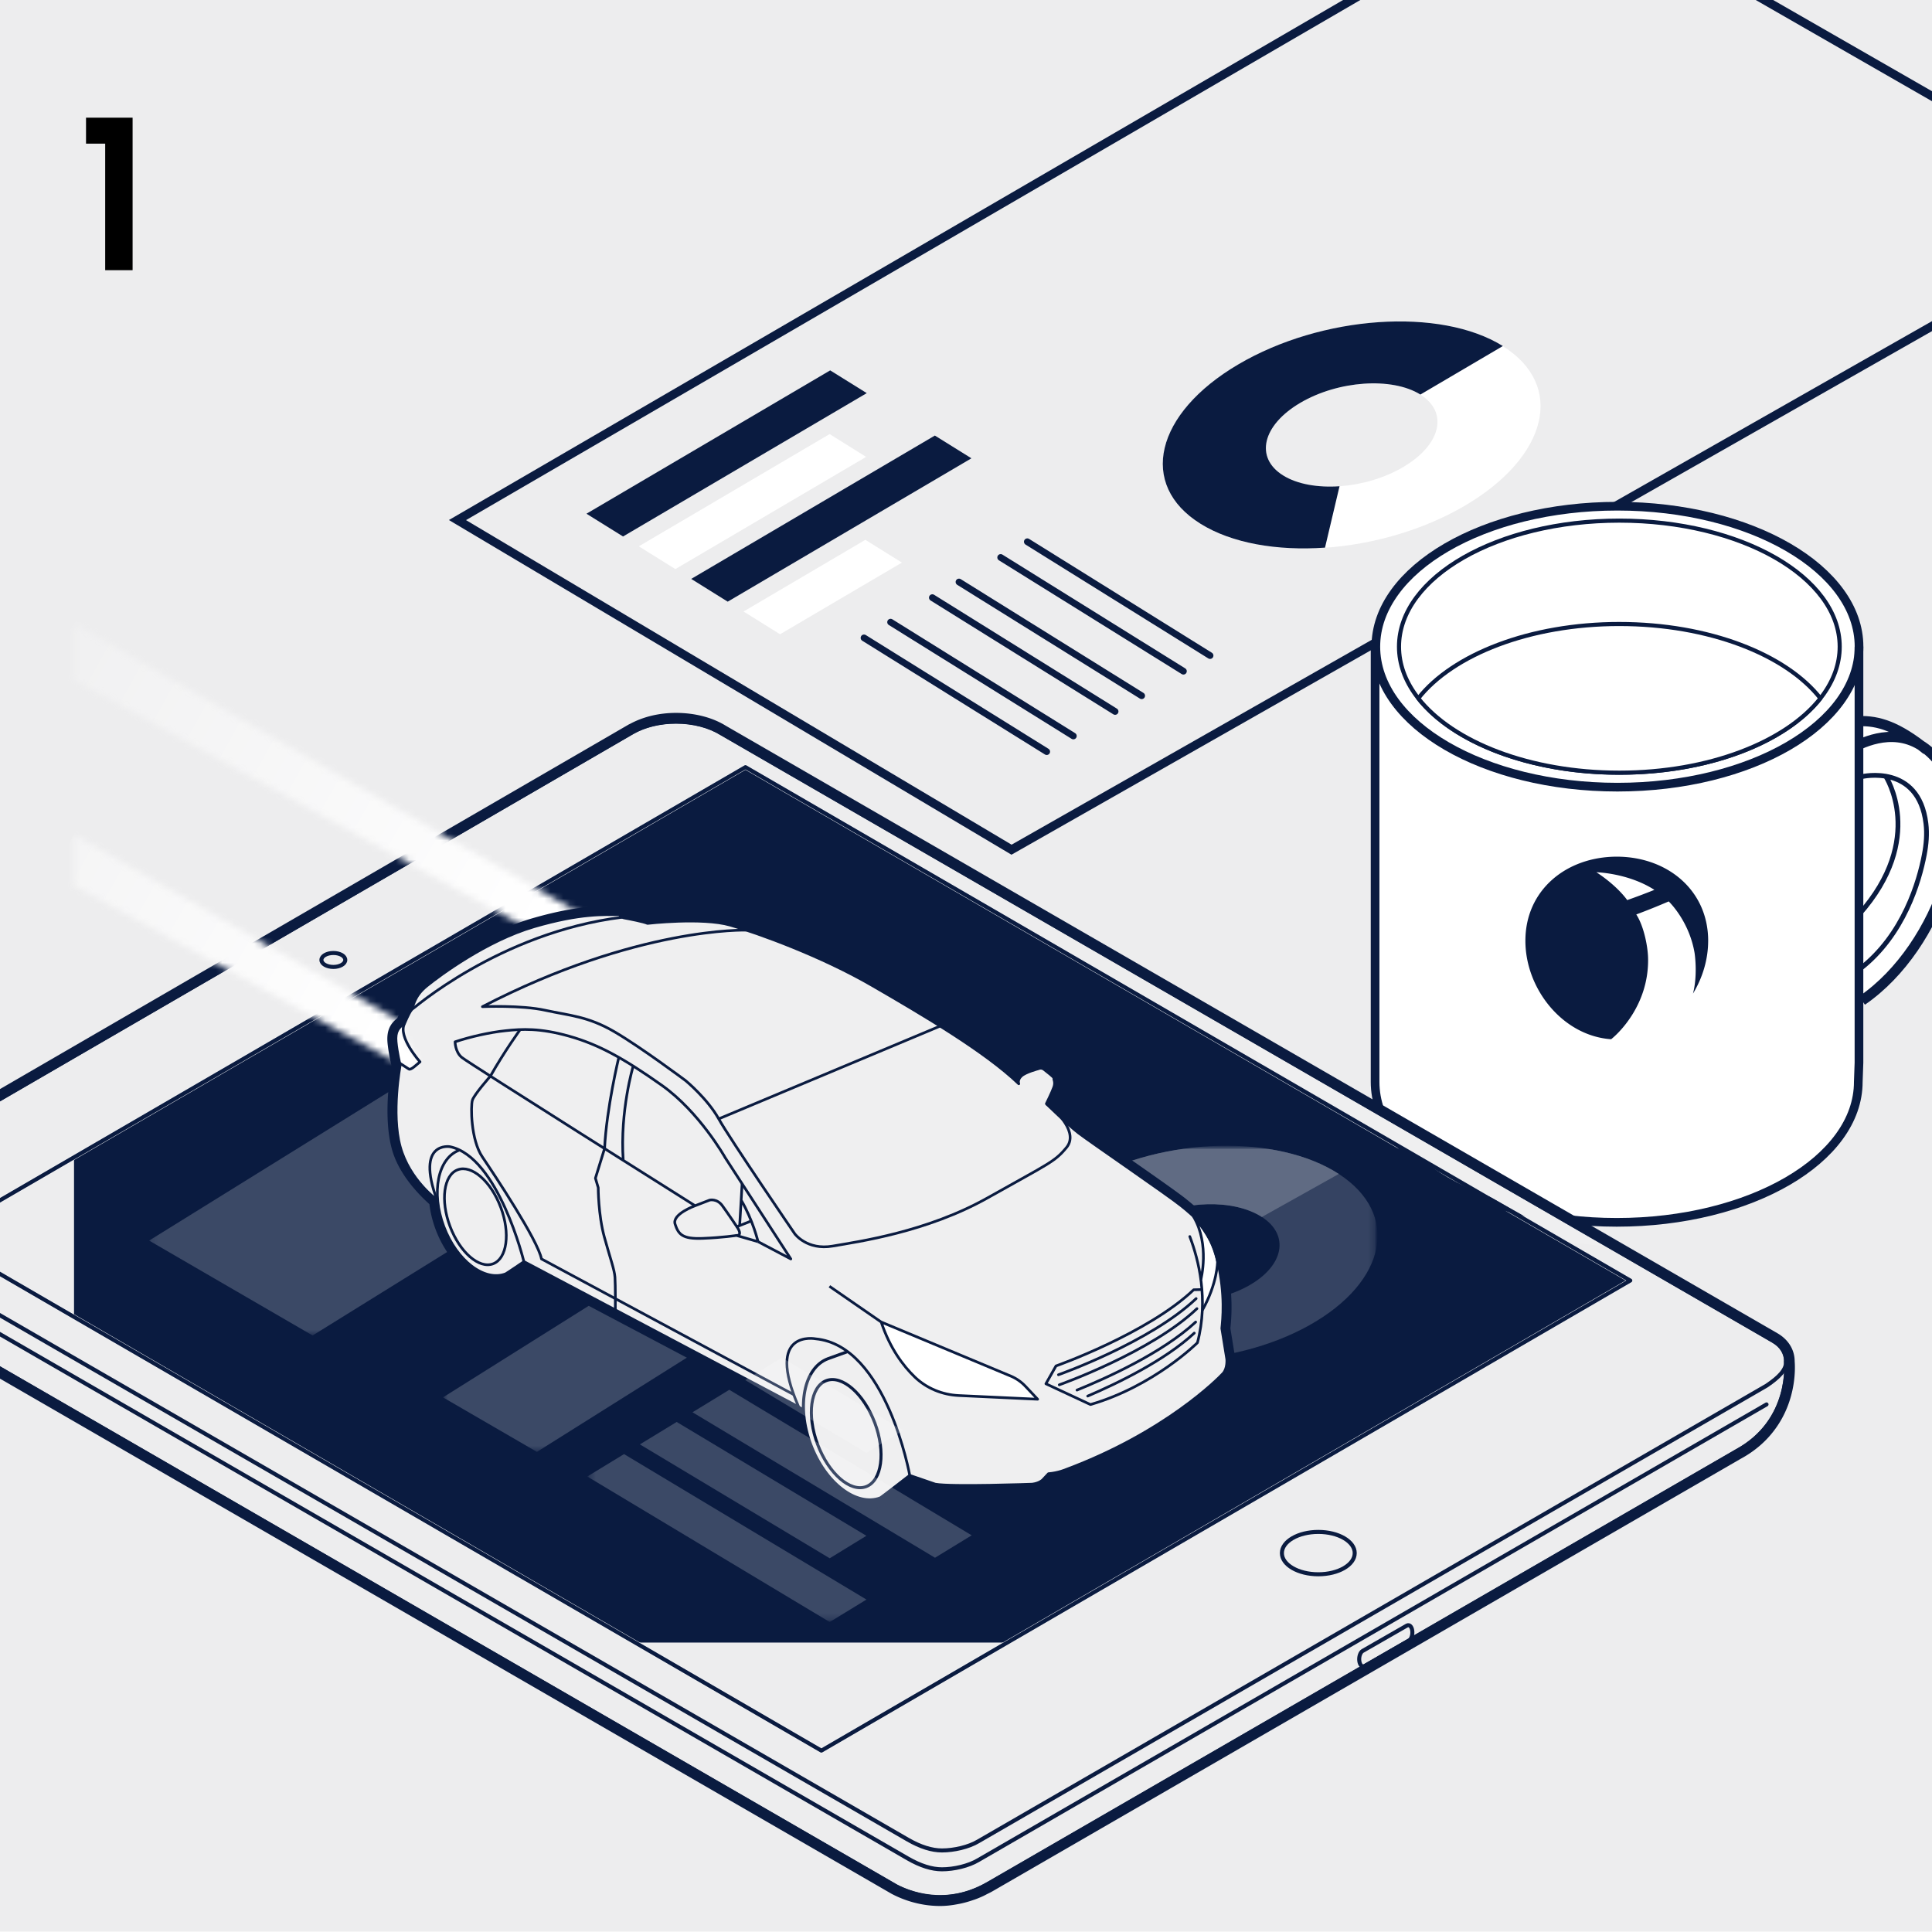 <svg width="300" height="300" viewBox="0 0 300 300" fill="none" xmlns="http://www.w3.org/2000/svg"><rect x="0" y="0" width="300" height="300" fill="#808080" stroke="none"/><g clip-path="url(#clip0_48122_186665)"><path fill="#fff" d="M0 0h300v300H0z"/><path fill="#EDEDEE" d="M-28-21.92h500v321.862H-28z"/><path d="M11.495 179.703v24.794l87.125 50.555h57.79l96.74-56.21-137.395-79.73-104.26 60.59z" fill="#0A1B40"/><path d="M253.15 198.84l-125.607 72.995-137.394-79.73 125.605-72.984 137.394 79.72z" stroke="#fff" stroke-width=".721" stroke-miterlimit="10" stroke-linecap="round"/><g opacity=".35"><mask id="mask0_48122_186665" style="mask-type:luminance" maskUnits="userSpaceOnUse" x="158" y="177" width="56" height="35"><path d="M213.904 177.92h-55.806v33.25h55.806v-33.25z" fill="#fff"/></mask><g mask="url(#mask0_48122_186665)"><mask id="mask1_48122_186665" style="mask-type:luminance" maskUnits="userSpaceOnUse" x="158" y="177" width="56" height="35"><path d="M213.905 177.92H158.1v33.25h55.805v-33.25z" fill="#fff"/></mask><g mask="url(#mask1_48122_186665)"><g opacity=".5"><mask id="mask2_48122_186665" style="mask-type:luminance" maskUnits="userSpaceOnUse" x="158" y="177" width="56" height="35"><path d="M213.905 177.92H158.1v33.25h55.805v-33.25z" fill="#fff"/></mask><g mask="url(#mask2_48122_186665)"><mask id="mask3_48122_186665" style="mask-type:luminance" maskUnits="userSpaceOnUse" x="158" y="177" width="56" height="35"><path d="M213.905 177.92H158.1v33.25h55.805v-33.25z" fill="#fff"/></mask><path d="M207.89 182.292c-9.56-6.206-27.108-5.76-39.192.998-12.084 6.77-14.132 17.283-4.573 23.49 9.56 6.206 27.108 5.76 39.192-.998 12.084-6.77 14.132-17.283 4.573-23.49zm-31.83 17.814c-4.338-2.822-3.415-7.597 2.08-10.673 5.496-3.077 13.464-3.28 17.814-.457 4.34 2.822 3.416 7.597-2.08 10.674-5.495 3.076-13.463 3.278-17.813.456z" fill="#fff" mask="url(#mask3_48122_186665)"/></g></g><path d="M184.527 202.09c-3.225.085-6.302-.573-8.477-1.984-4.34-2.822-3.416-7.597 2.08-10.673 5.495-3.077 13.463-3.28 17.813-.457l11.946-6.684c-9.56-6.206-27.108-5.76-39.192.998-12.085 6.77-14.132 17.283-4.573 23.49 4.785 3.108 11.554 4.54 18.65 4.36l1.763-9.06-.01.01z" fill="#fff"/></g></g></g><g opacity=".2"><mask id="mask4_48122_186665" style="mask-type:luminance" maskUnits="userSpaceOnUse" x="23" y="165" width="71" height="43"><path d="M93.03 165.03H23.143v42.344H93.03V165.03z" fill="#fff"/></mask><path d="M67.64 165.03l-44.486 27.607 25.39 14.737 44.485-27.606-25.39-14.737z" fill="#fff" mask="url(#mask4_48122_186665)"/></g><g opacity=".2"><mask id="mask5_48122_186665" style="mask-type:luminance" maskUnits="userSpaceOnUse" x="68" y="187" width="62" height="39"><path d="M129.6 187.934H68.788v37.515H129.6v-37.516z" fill="#fff"/></mask><path d="M115.023 187.934l-46.236 29.05 14.588 8.465 46.236-29.06-14.576-8.456h-.01z" fill="#fff" mask="url(#mask5_48122_186665)"/></g><path d="M157.07 131.94L71.035 80.757l170.697-99.274 89.503 51.393L157.07 131.94z" stroke="#0A1B40" stroke-width="1.347" stroke-miterlimit="10"/><path d="M233.35 53.748c-9.717-6.047-28.103-4.774-41.068 2.844-12.965 7.628-15.586 18.715-5.867 24.762 9.718 6.048 28.104 4.775 41.07-2.843 12.954-7.627 15.585-18.714 5.866-24.762zm-34.13 20.074c-4.413-2.748-3.225-7.788 2.663-11.257 5.89-3.46 14.25-4.042 18.663-1.294 4.413 2.748 3.225 7.788-2.663 11.257-5.89 3.47-14.25 4.043-18.663 1.295z" fill="#fff"/><path d="M208.006 75.504c-3.374.233-6.568-.308-8.775-1.687-4.412-2.748-3.224-7.788 2.664-11.257 5.89-3.47 14.25-4.042 18.663-1.295l12.805-7.532c-9.718-6.048-28.104-4.775-41.07 2.843-12.964 7.628-15.585 18.715-5.866 24.763 4.86 3.022 11.882 4.22 19.32 3.7l2.26-9.558v.022z" fill="#0A1B40"/><path d="M173.153 110.476L144.773 92.8M148.91 90.37l28.37 17.666M183.763 104.225l-28.38-17.664M159.52 84.12l28.38 17.677M162.533 116.714l-28.37-17.665M138.29 96.607l28.38 17.676" stroke="#0A1B40" stroke-width="1.04" stroke-miterlimit="10" stroke-linecap="round"/><path d="M91.067 79.77l37.844-22.258 5.677 3.533-37.844 22.26-5.676-3.534z" fill="#0A1B40"/><path d="M99.194 84.834l29.632-17.432 5.666 3.544-29.622 17.42-5.676-3.532z" fill="#fff"/><path d="M107.33 89.892l37.835-22.26 5.676 3.534-37.843 22.26-5.666-3.534z" fill="#0A1B40"/><path d="M115.458 94.954l18.917-11.13 5.676 3.533-18.926 11.13-5.666-3.533zM288.66 111.982v-6.737l.053-1.824c0-25.218-37.558-24.826-37.558-24.826-34.524 0-37.516 21.813-37.516 21.813v72.156s8.476 17.867 37.037 17.23c36.02-.488 37.77-20.2 37.77-20.2v-13.857c12.467-6.77 14.77-24.487 14.77-24.487 2.885-16.254-9.348-18.896-14.568-19.278" fill="#fff"/><path d="M251.452 119.99c18.897 0 34.216-8.763 34.216-19.574 0-10.81-15.32-19.574-34.216-19.574-18.897 0-34.216 8.764-34.216 19.574 0 10.81 15.32 19.575 34.216 19.575z" stroke="#0A1B40" stroke-width=".637" stroke-linecap="round" stroke-linejoin="round"/><path d="M251.155 122.23c20.72 0 37.515-9.766 37.515-21.813 0-12.047-16.796-21.814-37.515-21.814-20.72 0-37.516 9.767-37.516 21.814s16.796 21.813 37.515 21.813z" stroke="#0A1B40" stroke-width="1.347" stroke-miterlimit="10"/><path d="M251.452 96.894c-13.9 0-25.866 4.743-31.224 11.544 5.358 6.81 17.325 11.543 31.224 11.543 13.898 0 25.866-4.742 31.224-11.542-5.358-6.812-17.315-11.544-31.224-11.544z" fill="#fff"/><path d="M251.452 96.894c-13.9 0-25.866 4.743-31.224 11.544 5.358 6.81 17.325 11.543 31.224 11.543 13.898 0 25.866-4.742 31.224-11.542-5.358-6.812-17.315-11.544-31.224-11.544z" stroke="#0A1B40" stroke-width=".637" stroke-linecap="round" stroke-linejoin="round"/><path d="M288.83 115.545c3.097-1.348 8.392-2.557 12.646 3.278 5.878 8.074 0 28.052-12.34 36.54M288.66 111.983c2.96-.106 5.973.795 10.514 4.466" stroke="#0A1B40" stroke-width="1.581" stroke-miterlimit="10"/><path d="M289.126 120.588s8.796-2.06 9.93 7.267c.203 1.634.054 3.268-.254 4.88-.795 4.138-3.172 12.435-9.973 17.708M292.808 120.523s6.366 9.676-4.15 21.485" stroke="#0A1B40" stroke-width=".743" stroke-linecap="round" stroke-linejoin="round"/><path d="M288.66 100.418v64.602l-.106 2.97c0 12.053-16.795 21.814-37.516 21.814-20.72 0-37.515-9.772-37.515-21.814v-67.572" stroke="#0A1B40" stroke-width="1.347" stroke-miterlimit="10"/><path d="M265.244 146.092c0-7.85-6.323-13.06-14.195-13.07-7.874.02-14.197 5.22-14.186 13.07 0 7.523 5.856 14.77 13.315 15.278 1.41-1.124 5.738-5.464 5.738-12.254.022-1.94-.636-5.283-1.835-7.12a111.56 111.56 0 0 0 5.04-2.025c0 .01 3.16 2.993 4.01 7.99 0 0 .53 3.31-.244 6.323 1.484-2.45 2.354-5.294 2.354-8.19zm-12.572-6.323s-1.41-2.112-4.785-4.33c0 .01 4.912.107 9.007 2.738-1.4.562-2.81 1.093-4.222 1.59z" fill="#0A1B40"/><path d="M192.26 159.363l59.553 34.407-7.862-.817-47.392-26.8-4.297-6.79zM190.49 211.095l-.775-4.796c.127-1.295.583-5.19-.647-10.377 0 0-.096-1.263-1.082-3.194a12.405 12.405 0 0 0-2.58-3.714c-.02-.02-.052-.053-.04-.042-.68-.67-1.37-1.23-2.006-1.75-2.016-1.635-14.206-9.974-15.893-11.28-.7-.54-1.666-1.4-2.568-2.237a12 12 0 0 0-2.42-2.303s.913-1.814 1.167-2.588c.265-.775-.074-1.168 0-1.36.064-.19-1.04-.975-1.496-1.357-.455-.393-.91-.128-.91-.128s-2.017.52-2.664 1.135c-.647.616-.393 1.2-.393 1.2-5.188-4.998-14.98-10.77-22.82-15.3-6.58-3.81-14.504-6.917-19.46-8.55a64.407 64.407 0 0 0-2.513-.786c-4.35-1.23-12.838-.264-12.838-.264-.52-.255-2.854-.71-3.565-.84-.71-.126-.774-.518-.774-.518-2.334 0-5.963-.266-13.294 1.877-7.332 2.144-14.59 7.523-16.67 9.21-2.078 1.686-2.014 3.246-2.396 3.766-.393.52-1.04 2.08-1.04 2.08-.902.648-1.422 1.23-1.284 2.854.106 1.2.403 2.62.552 3.268l.085.36s-1.422 7.46 0 12.647c1.018 3.713 4.127 6.78 5.814 8.233.117 1.336.425 2.737.956 4.148 1.994 5.306 6.29 8.595 9.6 7.343.182-.075 2.834-1.89 2.834-1.89l14.196 7.513 29.23 15.458c.052 1.72.423 3.586 1.124 5.443 2.25 5.973 7.087 9.676 10.81 8.275.213-.074.404-.18.605-.286h.01c.213-.128 2.25-1.772 3.98-3.183l3.936 1.358c2.526.457 15.045 0 15.045 0 1.104-.127 1.623-.646 1.623-.646l.913-.976a9.264 9.264 0 0 0 2.728-.648c15.436-5.77 23.67-14.142 24.38-14.917.71-.774.584-2.207.584-2.207" fill="#EFEFF0"/><path d="M145.96 294.616c-3.16 0-5.643-1.072-6.853-1.71l-156.66-90.52c-2.25-1.145-9.454-5.633-8.022-15.097 0-.054.02-.16.02-.16v-.053c.3-1.464 1.964-2.8 3.428-3.576l120.45-69.863c1.868-1.03 4.223-1.58 6.653-1.58 2.652 0 5.156.647 7.055 1.824l163.262 94.31c1.336.753 2.058 1.91 2.047 3.268.01.116.912 9.23-7.672 13.888l-116.238 67.19c-2.387 1.38-4.902 2.08-7.47 2.08z" stroke="#0A1B40" stroke-width=".626" stroke-linecap="round" stroke-linejoin="round"/><path d="M53.615 149.063c0 .594-.828 1.082-1.846 1.082-1.02 0-1.858-.478-1.858-1.082 0-.605.828-1.083 1.857-1.083 1.028 0 1.845.478 1.845 1.083zM204.706 244.453c3.123 0 5.655-1.473 5.655-3.29 0-1.815-2.53-3.288-5.654-3.288-3.123 0-5.655 1.473-5.655 3.29 0 1.815 2.533 3.288 5.656 3.288zM253.15 198.84l-125.607 72.995-137.394-79.73 125.605-72.984 137.394 79.72z" stroke="#0A1B40" stroke-width=".626" stroke-linecap="round" stroke-linejoin="round"/><path d="M98.324 113.616l-.287.17c1.815-1.093 4.255-1.75 6.95-1.75 2.695 0 5.23.69 7.055 1.824l163.26 94.308c1.348.754 2.07 1.92 2.048 3.3-.02 1.23-1.008 2.324-3.034 3.692l-122.424 70.766c-1.486.89-3.767 1.41-5.623 1.41-1.582 0-3.343-.55-5.296-1.675l-164.257-94.87c-1.772-1.082-2.302-2.196-2.302-3.3 0-1.538 1.666-3.066 3.46-4.01l120.45-69.864z" stroke="#0A1B40" stroke-width=".626" stroke-linecap="round" stroke-linejoin="round"/><path d="M274.305 218.077l-122.413 70.766c-1.486.892-3.767 1.422-5.623 1.422-1.582 0-3.343-.552-5.296-1.676l-164.257-94.862c-1.76-1.082-2.483-2.716-2.483-3.83" stroke="#0A1B40" stroke-width=".626" stroke-linecap="round" stroke-linejoin="round"/><path d="M277.34 211.456s1.028 9.145-7.672 13.866l-116.238 67.19c-6.578 3.81-12.413 1.38-14.312.372l-156.672-90.52" stroke="#0A1B40" stroke-width=".626" stroke-linecap="round" stroke-linejoin="round"/><path d="M104.987 112.023c2.737 0 5.23.69 7.055 1.825l163.26 94.31c1.347.752 2.07 1.92 2.048 3.298 0 0 .573 5.178-2.844 9.75-1.124 1.518-2.673 2.97-4.838 4.138l-116.238 67.19c-.297.17-.594.298-.89.446-.15.075-.298.15-.436.223-.34.16-.68.297-1.02.435-.105.043-.21.074-.307.106a15.15 15.15 0 0 1-2.015.562c-.043 0-.075.01-.117.022-.88.17-1.772.286-2.674.286-3.16 0-5.643-1.07-6.852-1.708l-156.672-90.52c-2.25-1.157-9.453-5.635-8.02-15.098 0-.053.02-.16.02-.16v-.052s.022-.022.022-.032c.03-.17.084-.33.148-.488v-.032c.5-1.188 1.825-2.302 3.247-3.045l120.47-69.865-.275.16h-.01.01c.075-.054.16-.075.223-.118l.054-.03s.075-.033.106-.055c1.772-.965 4.043-1.56 6.547-1.56m0-1.315c-2.632 0-5.114.594-7.183 1.72 0 0-.064.02-.106.052h-.02l-120.484 69.863c-.838.435-2.98 1.73-3.798 3.682-.095.244-.17.456-.212.668v.02l-.032.13v.03l-.02.075-.033.2c-1.56 10.303 6.29 15.194 8.74 16.446l156.61 90.49c1.357.72 4.073 1.888 7.52 1.888.903 0 1.826-.096 2.93-.32l.116-.02c.732-.148 1.475-.36 2.196-.615l.096-.032.244-.085c.37-.138.743-.297 1.114-.467.106-.053.223-.106.34-.17l.137-.074.276-.14c.222-.105.455-.222.678-.35l116.24-67.19c2.11-1.145 3.882-2.662 5.24-4.498 3.47-4.657 3.162-9.835 3.098-10.6 0-1.824-.987-3.415-2.727-4.402L112.7 112.692c-2.07-1.284-4.828-1.995-7.724-1.995" fill="#0A1B40"/><path d="M218.456 252.42c-.202.118-6.663 3.82-6.864 3.937-.372.213-.605.913-.52 1.56.085.647.456.997.838.785.2-.116 6.663-3.82 6.864-3.936.372-.212.605-.912.52-1.56-.085-.647-.456-.997-.838-.785z" stroke="#0A1B40" stroke-width=".626" stroke-linecap="round" stroke-linejoin="round"/><mask id="mask6_48122_186665" style="mask-type:luminance" maskUnits="userSpaceOnUse" x="11" y="96" width="80" height="49"><path d="M11.495 96.852v8.72l70.66 38.694c2.386-.775 5.527-1.634 8.678-2.016L11.495 96.852z" fill="#fff"/></mask><path d="M30.553 62.956L-8.76 132.87l80.528 45.283 39.314-69.913-80.53-45.284z" fill="url(#paint0_linear_48122_186665)" mask="url(#mask6_48122_186665)"/><mask id="mask7_48122_186665" style="mask-type:luminance" maskUnits="userSpaceOnUse" x="11" y="129" width="55" height="38"><path d="M11.495 129.607v7.926l51.997 28.476 1.73-1.126s-3.724-4.668-2.42-5.92l-51.307-29.357z" fill="#fff"/></mask><path d="M24.47 106.606L-4.09 157.21l56.333 31.795 28.56-50.605-56.333-31.794z" fill="url(#paint1_linear_48122_186665)" mask="url(#mask7_48122_186665)"/><mask id="mask8_48122_186665" style="mask-type:luminance" maskUnits="userSpaceOnUse" x="11" y="61" width="301" height="223"><path d="M11.495 255.052l225.91 28.402L311.638 61.46H11.494V255.05z" fill="#fff"/></mask><g mask="url(#mask8_48122_186665)"><path d="M186.712 203.426c2.345-4.16 2.345-7.51 2.345-7.51s-.223-3.078-3.713-6.982c2.546 4.35 1.124 9.77 1.124 9.77M159.222 215.256a6.586 6.586 0 0 0-2.29-1.59l-20.128-8.404c1.37 4.106 3.417 6.832 5.23 8.562 1.836 1.76 4.277 2.737 6.823 2.864l12.254.573-1.888-2.004z" fill="#fff"/><path d="M77.75 187.458c1.518 4.032.988 7.968-1.187 8.785-2.175.817-5.167-1.782-6.684-5.814-1.518-4.033-.988-7.97 1.187-8.786 2.175-.817 5.167 1.783 6.684 5.825v-.012z" stroke="#0A1B40" stroke-width=".414" stroke-linejoin="round"/><path d="M62.803 158.96s.647-1.56 1.04-2.08c.392-.518.328-2.078 2.397-3.765 2.08-1.687 9.337-7.066 16.668-9.21 7.33-2.142 10.96-1.877 13.294-1.877 0 0 .064.393.774.52s3.045.583 3.565.838c0 0 8.5-.976 12.84.265 4.338 1.232 14.14 4.797 21.982 9.338 7.85 4.54 17.644 10.312 22.832 15.3 0 0-.266-.585.392-1.2.647-.616 2.653-1.135 2.653-1.135s.455-.255.91.127c.457.392 1.56 1.167 1.497 1.358-.064.19.265.583 0 1.358-.265.774-1.167 2.59-1.167 2.59s3.31 3.245 4.997 4.54c1.687 1.294 13.877 9.644 15.893 11.267 2.016 1.634 4.477 3.512 5.708 8.7 1.23 5.188.775 9.082.647 10.376l.775 4.794s.127 1.422-.584 2.207c-.71.776-8.944 9.147-24.38 14.918 0 0-1.168.52-2.727.648l-.914.976s-.52.52-1.623.647c0 0-12.52.455-15.044 0l-3.96-1.36s-3.627-20.168-14.62-21.208c0 0-7.945-1.56-2.63 10.567l-42.672-22.567s-3.957-16.275-11.48-17.835c0 0-5.378-.912-2.015 8.265 0 0-4.276-3.077-5.708-8.265-1.422-5.188 0-12.646 0-12.646s-.488-2.006-.637-3.63c-.148-1.622.372-2.206 1.284-2.853l.01.03zM124.763 218.885l-43.415-22.96" stroke="#0A1B40" stroke-width=".414" stroke-linejoin="round"/><path d="M62.07 165.085l1.422.923s.17.2.955-.467l.775-.657s-3.46-3.85-2.42-5.92M63.831 156.884c.002 0 13.71-12.084 32.753-14.45M115.904 144.434s-16.965-.563-40.996 11.882c0 0 6.048-.265 9.772.563 3.713.816 6.588.91 10.726 3.33 4.148 2.42 11.076 7.607 11.076 7.607s3.385 2.8 5.114 5.91c1.73 3.108 11.82 17.866 11.82 17.866s1.898 2.59 5.877 1.9c3.978-.69 14.61-2.165 24.126-7.523 9.516-5.358 10.333-5.538 12.19-7.787 1.856-2.25-1.337-5.54-3.14-6.79M111.596 173.74l34.386-14.408" stroke="#0A1B40" stroke-width=".414" stroke-linejoin="round"/><path d="M117.707 192.806l5.093 2.684-10.196-15.734s-3.98-7.087-9.857-11.246c-5.877-4.15-9.77-6.313-14.354-7.607-4.584-1.295-7.353-1.125-9.857-.86-2.504.255-5.538.955-7.872 1.73 0 0 0 1.56 1.04 2.42 1.04.87 36.23 23.032 36.23 23.032l2.25-.87s1.125-.308 1.985.87c.858 1.178 2.248 3.257 2.248 3.257l2.228-.89M98.323 165.54s-2.08 6.938-1.55 14.64" stroke="#0A1B40" stroke-width=".414" stroke-linejoin="round"/><path d="M96.085 164.193s-1.91 7.915-2.207 14.154l-1.422 4.604.435 1.465s0 4.233.956 7.692c.955 3.46 1.56 5.018 1.645 6.228.086 1.21.054 5.082.054 5.082" stroke="#0A1B40" stroke-width=".414" stroke-linejoin="round"/><path d="M80.775 159.875s-2.514 3.47-4.625 7.225c0 0-2.547 2.886-2.8 3.745-.267.87-.267 6.143 1.558 8.817 1.814 2.684 8.647 12.965 9.167 15.82l39.17 21.07M71.29 178.61c-3.31 1.243-4.37 6.558-2.377 11.852 1.995 5.305 6.292 8.594 9.602 7.342.18-.074 2.833-1.888 2.833-1.888" stroke="#0A1B40" stroke-width=".414" stroke-linejoin="round"/><path d="M135.84 220.94c1.707 4.542 1.102 8.977-1.348 9.9s-5.825-2.016-7.533-6.557c-1.71-4.54-1.105-8.976 1.346-9.9 2.45-.922 5.825 2.017 7.533 6.558z" stroke="#0A1B40" stroke-width=".467" stroke-linejoin="round"/><path d="M141.26 229.124s-4.36 3.395-4.562 3.48c-3.724 1.4-8.562-2.303-10.81-8.276-2.25-5.973-1.05-11.946 2.673-13.347l3.014-1.09" stroke="#0A1B40" stroke-width=".467" stroke-linejoin="round"/><path d="M128.794 199.734l8.02 5.54 20.127 8.4c.87.362 1.646.903 2.293 1.593l1.89 2.005-12.245-.573c-2.546-.118-4.976-1.104-6.822-2.866-1.814-1.74-3.862-4.456-5.23-8.56" stroke="#0A1B40" stroke-width=".414" stroke-linejoin="round"/><path d="M184.75 192.008c1.347 3.533 2.96 9.75 1.188 16.487 0 0-6.738 6.737-16.615 9.602l-6.917-3.226 1.57-2.768s14.248-5.04 21.378-11.83l1.284-.03M164.357 213.472s14.25-5.04 21.38-11.83M164.485 215.033s14.25-5.04 21.378-11.83M167.232 215.852c4.425-1.793 13.2-5.718 18.43-10.567M168.898 216.782c4.71-2.016 11.99-5.55 16.55-9.782" stroke="#0A1B40" stroke-width=".414" stroke-linecap="round" stroke-linejoin="round"/><path d="M186.712 203.426c2.345-4.16 2.345-7.51 2.345-7.51s-.223-3.078-3.713-6.982c2.546 4.35 1.124 9.77 1.124 9.77M107.936 187.225s-3.628 1.305-3.108 2.864c.52 1.56 1.103 2.333 4.275 2.206 3.183-.127 5.252-.456 5.252-.456s1.072.127.064-1.358M114.355 191.84l3.353.965M114.854 190.304l.38-6.493M117.707 192.804s-.774-3.31-2.62-6.45" stroke="#0A1B40" stroke-width=".414" stroke-linejoin="round"/><path d="M94.663 142.028h1.528s.065.393.776.52c.71.127 3.044.584 3.564.838 0 0 3.183-.36 6.653-.36 2.196 0 4.51.148 6.185.625.7.203 1.56.468 2.514.787h.01c4.956 1.633 12.88 4.753 19.46 8.562 7.84 4.54 17.643 10.31 22.82 15.298 0 0-.254-.584.393-1.2.647-.615 2.663-1.135 2.663-1.135s.148-.084.36-.084c.16 0 .35.052.552.21.456.393 1.56 1.168 1.496 1.36-.064.19.265.582 0 1.357-.265.774-1.167 2.59-1.167 2.59.72.508 1.665 1.335 2.418 2.3.902.84 1.867 1.698 2.568 2.24 1.686 1.294 13.877 9.643 15.893 11.277.635.52 1.325 1.083 2.004 1.75a12.378 12.378 0 0 1 2.62 3.756c.977 1.932 1.083 3.194 1.083 3.194 1.23 5.188.774 9.082.647 10.376l.774 4.796s.128 1.422-.583 2.207c-.71.774-8.944 9.145-24.38 14.917 0 0-1.168.52-2.728.647l-.912.976s-.52.52-1.623.647c0 0-5.56.202-10.016.202-2.228 0-4.18-.053-5.03-.202l-3.935-1.358c-1.728 1.41-3.755 3.056-3.977 3.183h-.01c-.192.117-.394.212-.606.287a4.67 4.67 0 0 1-1.655.297c-3.406 0-7.236-3.45-9.156-8.574-.7-1.857-1.072-3.724-1.125-5.443l-29.228-15.458-14.196-7.51s-2.64 1.823-2.832 1.887c-.478.18-.966.265-1.465.265-3.024 0-6.42-3.066-8.127-7.607-.53-1.41-.838-2.81-.955-4.148-1.687-1.443-4.796-4.52-5.814-8.233-1.422-5.19 0-12.648 0-12.648l-.085-.36c-.15-.648-.447-2.07-.553-3.268-.138-1.623.37-2.207 1.284-2.854 0 0 .648-1.56 1.04-2.08.393-.52.33-2.08 2.398-3.766 2.08-1.687 9.337-7.066 16.668-9.21 5.9-1.718 9.4-1.888 11.766-1.888m.02-1.305c-2.704 0-6.27.235-12.136 1.943-8.34 2.44-16.254 8.742-17.135 9.453-1.802 1.464-2.29 2.94-2.555 3.735-.043.128-.075.245-.117.33-.33.435-.764 1.39-1.02 1.952-1.06.838-1.696 1.867-1.526 3.82.116 1.25.413 2.694.583 3.447l.02.105c-.253 1.464-1.272 8.064.076 12.965 1.03 3.756 3.937 6.843 5.825 8.54.16 1.327.488 2.664.976 3.958 1.88 4.987 5.73 8.477 9.38 8.477.67 0 1.326-.116 1.942-.35.148-.053.307-.116 2.45-1.58l13.485 7.13 28.56 15.107c.14 1.676.542 3.416 1.168 5.082 2.09 5.56 6.366 9.432 10.408 9.432.732 0 1.454-.127 2.122-.382a6.44 6.44 0 0 0 .775-.36c.127-.064.392-.223 3.618-2.855l3.225 1.113.095.032.106.02c.84.15 2.557.224 5.263.224 4.435 0 10.015-.202 10.068-.202h.106c1.487-.18 2.272-.892 2.41-1.03l.605-.647c1.495-.2 2.578-.678 2.63-.7 16.34-6.11 24.742-15.14 24.827-15.234 1.06-1.157.955-2.886.923-3.226l-.764-4.72c.15-1.507.532-5.412-.678-10.557-.053-.414-.276-1.74-1.21-3.576a13.37 13.37 0 0 0-2.82-4.053l-.394-.392h-.01c-.627-.584-1.242-1.082-1.75-1.496-1.2-.976-5.773-4.17-9.815-6.992-2.79-1.94-5.422-3.777-6.1-4.307-.542-.425-1.36-1.125-2.398-2.09a13.78 13.78 0 0 0-1.74-1.783c.286-.594.604-1.315.764-1.772.274-.817.158-1.42.083-1.76.054-.807-.668-1.37-1.548-2.06-.16-.126-.32-.243-.425-.34-.414-.35-.902-.54-1.41-.54-.34 0-.616.085-.807.16-.637.17-2.26.657-3.066 1.368-5.348-4.636-13.94-9.75-21.697-14.227-6.355-3.682-14.25-6.854-19.575-8.626l-.18-.106h-.15a64.94 64.94 0 0 0-2.375-.742c-1.58-.445-3.788-.68-6.557-.68-2.77 0-5.57.245-6.482.34-.87-.286-2.43-.593-3.288-.752l-.096-.584h-2.663v-.01z" fill="#0A1B40"/><g opacity=".2"><mask id="mask9_48122_186665" style="mask-type:luminance" maskUnits="userSpaceOnUse" x="91" y="192" width="98" height="60"><path d="M188.208 192.953H91.194v58.904h97.014v-58.904z" fill="#fff"/></mask><g mask="url(#mask9_48122_186665)"><mask id="mask10_48122_186665" style="mask-type:luminance" maskUnits="userSpaceOnUse" x="91" y="192" width="98" height="60"><path d="M188.208 192.953H91.194v58.904h97.014v-58.904z" fill="#fff"/></mask><g mask="url(#mask10_48122_186665)" fill="#fff"><path d="M91.194 229.27l37.642 22.6 5.708-3.49-37.642-22.59-5.708 3.48zM99.364 224.283l29.473 17.686 5.697-3.492-29.463-17.675-5.706 3.48zM107.532 219.297l37.654 22.588 5.697-3.48-37.643-22.598-5.708 3.49zM115.712 214.298l18.822 11.3 5.697-3.48-18.82-11.3-5.698 3.48z"/></g></g></g></g><path d="M20.59 41.953h-4.256V22.305h-2.976v-4.032h7.232v23.68z" fill="#000"/></g><defs><linearGradient id="paint0_linear_48122_186665" x1="84.296" y1="142.944" x2="1.959" y2="96.644" gradientUnits="userSpaceOnUse"><stop stop-color="#fff"/><stop offset="1" stop-color="#EFEFF0"/></linearGradient><linearGradient id="paint1_linear_48122_186665" x1="61.317" y1="157.992" x2="-17.802" y2="113.338" gradientUnits="userSpaceOnUse"><stop stop-color="#fff"/><stop offset="1" stop-color="#EFEFF0"/></linearGradient><clipPath id="clip0_48122_186665"><path fill="#fff" d="M0 0h300v300H0z"/></clipPath></defs></svg>